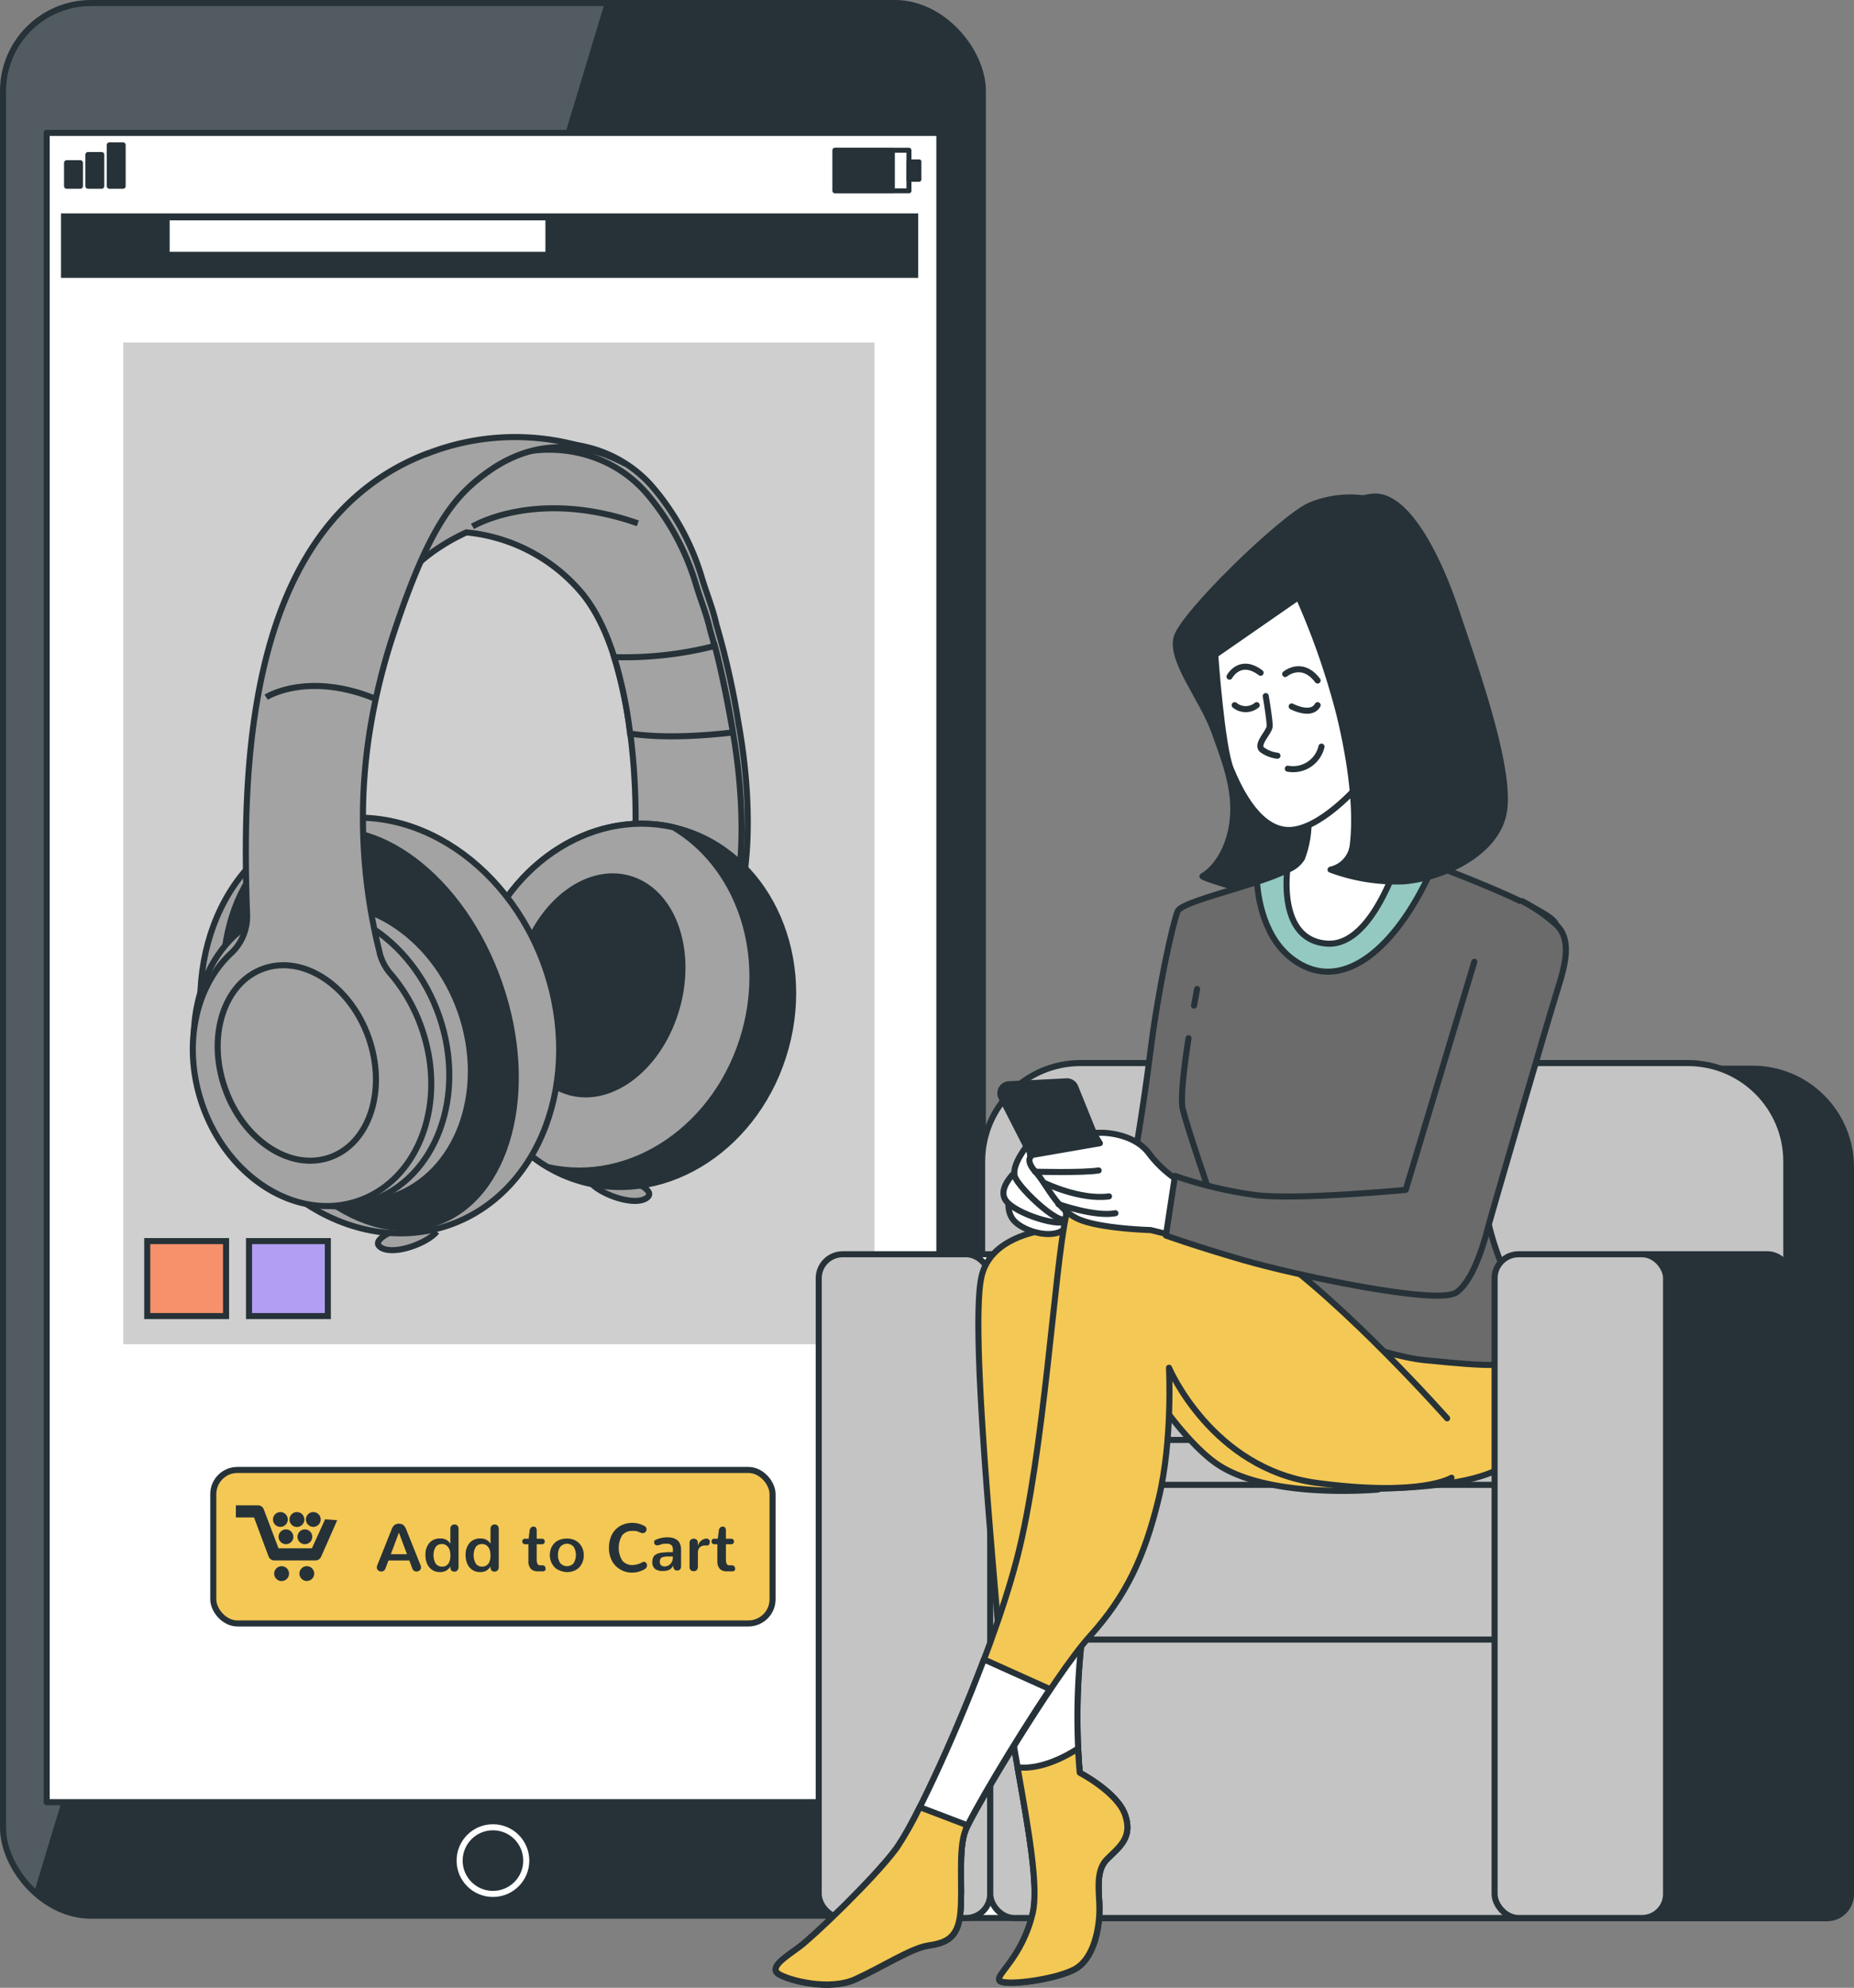 <?xml version="1.0" encoding="UTF-8"?>
<svg xmlns="http://www.w3.org/2000/svg" width="306" height="328">
  <rect width="100%" height="100%" fill="#808080" stroke="none"/>
  <defs>
    <clipPath id="clppth_1">
      <rect x=".5" y=".5" width="161.72" height="315.6" rx="14.52" ry="14.52" style="fill:none;stroke-width:0"></rect>
    </clipPath>
    <style>.cls-5,.cls-6,.cls-7,.cls-8,.cls-9,.cls-10,.cls-1,.cls-2,.cls-3,.cls-4{stroke:#263238}.cls-5,.cls-6,.cls-7,.cls-10,.cls-1,.cls-2,.cls-3,.cls-4{stroke-linecap:round;stroke-linejoin:round}.cls-8,.cls-9{fill:#a3a3a3}.cls-11{stroke-width:0}.cls-10{fill:#fff}.cls-5,.cls-7,.cls-11,.cls-2{fill:#263238}.cls-8{stroke-miterlimit:10;stroke-width:1px}.cls-1{fill:none}.cls-2{stroke-width:.88px}.cls-3{fill:#6b6b6b}.cls-4{fill:#c4c4c4}.cls-5{stroke-width:.73px}.cls-6{fill:#f4c854}.cls-9{stroke-miterlimit:10}</style>
  </defs>
  <rect class="cls-11" x=".5" y=".5" width="161.72" height="315.6" rx="14.52" ry="14.52"></rect>
  <g style="clip-path:url(#clppth_1)">
    <path d="M14.45.5C6.74.5.49 6.73.45 14.44v287.73c0 4.13 1.83 8.04 5 10.69L99.8.5H14.45Z" style="fill:#fff;stroke-width:0;isolation:isolate;opacity:.2"></path>
    <path d="M86.86 307.01c0-3.04-2.46-5.5-5.5-5.5s-5.5 2.46-5.5 5.5 2.46 5.5 5.5 5.5 5.5-2.46 5.5-5.5h0Z" style="stroke:#fff;fill:none;stroke-linecap:round;stroke-linejoin:round"></path>
  </g>
  <rect class="cls-1" x=".5" y=".5" width="161.72" height="315.6" rx="14.52" ry="14.52"></rect>
  <path class="cls-10" d="M7.7 21.93h147.34v275.44H7.7z"></path>
  <path style="stroke-width:.82px;fill:none;stroke-linecap:round;stroke-linejoin:round;stroke:#263238" d="M137.8 24.79h12.22v6.7H137.8z"></path>
  <path class="cls-5" d="M137.8 24.79h9.53v6.7h-9.53zM149.99 26.67h1.72v2.95h-1.72z"></path>
  <path class="cls-2" d="M11.01 26.87h2.24v3.84h-2.24zM14.53 25.52h2.24v5.19h-2.24zM18.06 23.93h2.24v6.78h-2.24z"></path>
  <path style="fill:#cfcfcf;stroke-width:0" d="M20.35 56.51h123.98v165.3H20.35z"></path>
  <path class="cls-9" d="M65.61 202.84s-.36.14-.84.35c-1.27.58-3.4 1.78-1.83 2.7 2.16 1.27 7.62-.76 9.14-2.66M121.92 119.54c-.87-5.57-2.1-11.08-3.68-16.49-.59-2.68-1.61-5.1-2.4-7.72a40.875 40.875 0 0 0-8.15-15c-7.8-9-21.87-9.51-30.54-1.66-5.86 5.28-9.4 12.83-12 20.14 1.8-5.12 7.21-9.43 12.82-12 7.13.67 13.73 4.02 18.5 9.36 9.66 10.6 9.89 36.73 9.19 43.79l16.72 6.83s2.61-9.83-.45-27.25Z"></path>
  <path class="cls-9" d="M120.92 120.58c-.87-5.57-2.1-11.07-3.68-16.48-.59-2.68-1.61-5.1-2.39-7.72a41.331 41.331 0 0 0-8.15-15c-7.81-9-21.88-9.51-30.55-1.67-5.85 5.29-9.4 12.83-12 20.14 1.81-5.11 7.22-9.43 12.83-12a28.41 28.41 0 0 1 18.49 9.36c9.66 10.6 9.9 36.73 9.19 43.8l16.72 6.83s2.55-9.8-.45-27.26ZM103.92 194.72s.36.13.84.35c1.27.58 3.4 1.77 1.83 2.69-2.16 1.27-7.62-.76-9.14-2.66"></path>
  <ellipse cx="104.12" cy="165.89" rx="30.21" ry="26.51" transform="rotate(-74.64 104.117 165.894)" style="stroke-miterlimit:10;stroke-width:1px;fill:#263238;stroke:#263238"></ellipse>
  <path class="cls-9" d="M111.16 136.51c-13.84-3.18-28.29 6.62-32.61 22.35-3.77 13.74 1.42 27.54 11.81 33.7 13.84 3.18 28.28-6.63 32.6-22.35 3.78-13.75-1.41-27.54-11.8-33.7Z"></path>
  <ellipse cx="98.9" cy="162.59" rx="18.29" ry="13.33" transform="rotate(-74.57 98.899 162.596)" style="stroke-miterlimit:10;stroke-width:1px;fill:#263238;stroke:#263238"></ellipse>
  <ellipse class="cls-8" cx="62.67" cy="169.22" rx="28.92" ry="34.87" transform="rotate(-19.08 62.664 169.21)"></ellipse>
  <ellipse cx="60.93" cy="169.82" rx="22.77" ry="33.79" transform="rotate(-19.08 60.942 169.807)" style="stroke-miterlimit:10;stroke-width:1px;fill:#263238;stroke:#263238"></ellipse>
  <ellipse class="cls-8" cx="56.63" cy="173.73" rx="20.55" ry="25.1" transform="rotate(-19.08 56.612 173.73)"></ellipse>
  <ellipse class="cls-8" cx="53.07" cy="174.39" rx="20.55" ry="25.1" transform="rotate(-19.08 53.075 174.39)"></ellipse>
  <ellipse cx="49.86" cy="176.28" rx="16.91" ry="19.99" transform="rotate(-15.29 49.868 176.277)" style="fill:#a3a3a3;stroke-miterlimit:10;stroke-width:1px;stroke:#263238"></ellipse>
  <path class="cls-9" d="M70.43 74.86c-29.31 11.31-30.62 49.89-29.65 76.04v.09c.06 2.41-.92 4.73-2.7 6.36-5.87 5.5-8 15.35-4.7 24.91 4.23 12.22 15.77 19.33 25.78 15.87 10.01-3.46 14.69-16.18 10.46-28.4a27.737 27.737 0 0 0-5.11-9c-.89-1-1.52-2.2-1.85-3.49v-.07a91.191 91.191 0 0 1-1.23-38.87c.79-4.3 1.86-8.54 3.19-12.71 6.1-18.79 10.36-23.8 16-27.8 8.1-5.75 15-3.68 17-3.43 1.73.37 3.39.99 4.94 1.83a39.828 39.828 0 0 0-32.11-1.31Z"></path>
  <ellipse cx="48.99" cy="175.4" rx="12.57" ry="16.51" transform="rotate(-19.33 48.977 175.406)" style="stroke-miterlimit:10;stroke-width:1px;fill:#a3a3a3;stroke:#263238"></ellipse>
  <path class="cls-9" d="M43.93 115.05s6.7-4.32 17.92.21M77.99 86.87s10.49-6.39 27.28-.52M120.92 120.58c-1.15-6.54-2.16-11.08-2.94-14a59.96 59.96 0 0 1-16.61 1.85c1.24 4.12 2.12 8.34 2.63 12.62 5.65.85 12.61.32 16.93-.19-.01-.08-.01-.18-.01-.28Z"></path>
  <rect class="cls-6" x="35.2" y="242.55" width="92.31" height="25.33" rx="3.99" ry="3.99"></rect>
  <path class="cls-11" d="M52.1 257.48h-6.84c-.41 0-.78-.26-.93-.65l-2.4-6.44h-3v-2h3.67c.41 0 .78.26.93.65l2.44 6.44h5.51l2.18-4.79 2 .15-2.67 6.05c-.16.35-.5.58-.89.59ZM47.71 259.65c0 .68-.54 1.23-1.22 1.24-.68 0-1.23-.54-1.24-1.22 0-.68.54-1.23 1.22-1.24h.02c.67 0 1.22.55 1.22 1.22Z"></path>
  <path class="cls-11" d="M48.42 253.58c0 .67-.55 1.22-1.22 1.22s-1.22-.55-1.22-1.22.55-1.22 1.22-1.22c.67 0 1.21.55 1.22 1.22ZM51.54 253.58c0 .67-.55 1.22-1.22 1.22s-1.22-.55-1.22-1.22.55-1.22 1.22-1.22 1.22.55 1.22 1.22ZM47.5 250.72c0 .67-.55 1.22-1.22 1.22s-1.22-.55-1.22-1.22.55-1.22 1.22-1.22c.67 0 1.21.55 1.22 1.22ZM50.24 250.72c0 .68-.54 1.23-1.22 1.24a1.23 1.23 0 1 1-.02-2.46c.68 0 1.22.54 1.23 1.22ZM52.93 250.72c0 .67-.55 1.22-1.22 1.22s-1.22-.55-1.22-1.22.55-1.22 1.22-1.22 1.22.55 1.22 1.22ZM51.86 259.65c0 .67-.55 1.22-1.22 1.22s-1.22-.55-1.22-1.22.55-1.22 1.22-1.22 1.22.55 1.22 1.22ZM67.56 257.49h-3.44l-.49 1.29c-.05.16-.14.3-.28.4-.12.09-.27.13-.42.13-.19 0-.37-.07-.52-.19a.644.644 0 0 1-.22-.49c0-.1.02-.19.05-.28l2.37-5.92c.09-.31.27-.6.52-.81.44-.27.98-.27 1.42 0 .24.22.42.5.52.81l2.37 5.92c.03.09.05.18.05.28 0 .19-.08.37-.23.49a.76.76 0 0 1-.52.19c-.15 0-.3-.04-.42-.13a.814.814 0 0 1-.28-.4l-.48-1.29Zm-1.72-4.6-1.33 3.56h2.66l-1.33-3.56ZM71.3 259.02c-.36-.25-.64-.6-.81-1a3.5 3.5 0 0 1-.27-1.43c-.04-.72.19-1.44.65-2a2.25 2.25 0 0 1 1.76-.73c.68-.05 1.34.28 1.7.86v-2.44c-.01-.2.06-.39.19-.54.13-.13.31-.2.5-.19.18 0 .35.06.48.19.13.15.19.34.18.54v6.28c.01.2-.06.41-.19.56a.65.65 0 0 1-.49.21c-.18 0-.35-.05-.49-.17a.71.71 0 0 1-.17-.5v-.19c-.37.63-1.06.99-1.79.93-.45 0-.88-.12-1.25-.38Zm2.7-1c.25-.42.36-.91.33-1.4 0-.31-.04-.62-.14-.92-.09-.26-.25-.49-.47-.66-.23-.18-.52-.28-.81-.26-.22 0-.44.05-.64.15-.18.1-.32.25-.42.43-.1.18-.17.38-.22.58-.05.22-.08.44-.08.67 0 .22.03.44.07.65.05.21.12.41.21.6.21.4.62.64 1.07.64.43.04.84-.14 1.1-.48ZM77.93 259.02c-.36-.25-.64-.6-.81-1a3.5 3.5 0 0 1-.27-1.43c-.04-.73.2-1.44.66-2 .44-.49 1.09-.76 1.75-.73.68-.05 1.34.28 1.7.86v-2.44c0-.2.06-.39.19-.54.13-.13.31-.2.5-.19.18 0 .35.06.48.19.13.15.2.34.19.54v6.28c0 .21-.06.41-.2.56a.65.65 0 0 1-.49.21.69.69 0 0 1-.48-.17.661.661 0 0 1-.18-.5v-.19c-.37.63-1.06.99-1.79.93-.45 0-.88-.12-1.25-.38Zm2.69-1c.25-.42.36-.91.33-1.4 0-.31-.04-.62-.14-.92-.09-.26-.25-.49-.46-.66-.23-.18-.52-.27-.82-.26-.22 0-.44.05-.64.15-.18.1-.32.25-.42.43-.1.18-.17.38-.22.58-.05.22-.08.44-.08.67 0 .22.03.44.07.65.05.21.12.41.22.6.09.19.23.36.42.46.19.12.41.19.64.18.42.03.83-.15 1.08-.48h.02ZM87.62 258.88c-.29-.36-.44-.82-.41-1.28v-2.79h-.52a.474.474 0 0 1-.36-.13.49.49 0 0 1 0-.66c.09-.09.22-.13.35-.12h.57l.16-1.33c.01-.18.08-.35.2-.48.12-.13.29-.2.47-.19.14 0 .28.05.37.16.09.14.14.3.13.47v1.37h.87c.13-.01.25.04.34.13.08.09.13.22.12.34 0 .12-.04.23-.12.32-.1.09-.22.13-.35.12h-.86v2.45c-.02.26.03.53.13.77.09.17.27.28.46.26h.39c.14 0 .27.06.36.16.08.1.12.22.12.35.02.08.02.15 0 .23-.03.07-.08.12-.14.15-.06.04-.12.08-.19.1-.09.01-.17.01-.26 0h-.71c-.41.02-.81-.12-1.12-.4ZM92.31 259.11c-.34-.13-.64-.34-.88-.62a2.98 2.98 0 0 1-.51-.88c-.11-.32-.17-.66-.17-1 0-.28.04-.57.11-.84s.18-.52.33-.75c.32-.48.79-.84 1.35-1 .32-.1.66-.15 1-.15.34 0 .68.04 1 .14.29.09.55.23.79.41.22.17.41.37.56.61.16.23.27.49.35.76a3.24 3.24 0 0 1 0 1.68c-.07.26-.18.52-.33.75-.15.24-.33.45-.55.62-.24.19-.51.33-.8.42-.32.1-.66.15-1 .15-.43-.02-.86-.12-1.25-.3Zm2.36-1.17c.51-.84.51-1.89 0-2.73a1.47 1.47 0 0 0-2.08-.1c-.04.03-.07.07-.1.1-.28.4-.42.89-.39 1.38-.03.48.11.96.39 1.36.55.6 1.49.64 2.09.09l.09-.09ZM102.31 258.93c-.56-.34-1.02-.82-1.32-1.41-.33-.66-.5-1.38-.48-2.12-.01-.59.09-1.17.29-1.72.17-.49.44-.93.8-1.3.35-.35.76-.63 1.22-.81.48-.19 1-.29 1.52-.29.7 0 1.38.18 2 .5a.625.625 0 0 1 .2 1 .57.57 0 0 1-.42.19c-.07.01-.14.01-.21 0l-.2-.08-.26-.11-.28-.1c-.12-.03-.24-.06-.37-.07-.14-.01-.27-.01-.41 0-.64-.04-1.26.22-1.68.7a4.018 4.018 0 0 0 0 4.2c.43.5 1.06.77 1.72.73.56-.02 1.11-.18 1.6-.47a.49.49 0 0 1 .61.12.655.655 0 0 1-.15.97c-.69.44-1.49.66-2.31.63a3.65 3.65 0 0 1-1.87-.56ZM108.18 258.93c-.35-.27-.54-.69-.52-1.13 0-.19.02-.38.06-.57.04-.15.11-.3.19-.43.09-.12.21-.23.34-.3.15-.08.31-.15.47-.2.21-.06.42-.1.63-.12.25 0 .51-.05.77-.06h.94v-.42a.992.992 0 0 0-.24-.74.993.993 0 0 0-.72-.23h-.59l-.19.05-.17.05-.18.05-.14.06h-.15l-.12.05s-.1.01-.15 0c-.12 0-.24-.06-.32-.16a.533.533 0 0 1-.13-.36c0-.16.09-.32.24-.38.63-.29 1.31-.43 2-.42.3 0 .6.03.89.11.25.08.48.19.69.35.21.17.37.4.47.65.11.3.17.63.16.95v2.74c.01.18-.05.36-.18.5a.65.65 0 0 1-.46.18c-.17 0-.33-.06-.45-.18a.655.655 0 0 1-.19-.5v-.18c-.12.27-.31.5-.56.67-.3.18-.65.26-1 .25-.48.07-.97-.03-1.39-.28Zm2.46-.86c.27-.29.42-.68.41-1.08v-.16h-.85c-.2 0-.4.03-.6.06-.15.02-.29.06-.42.14-.09.07-.16.16-.21.26a.96.96 0 0 0-.07.41c-.01.21.06.42.21.57.16.14.37.21.58.2.36 0 .7-.14.95-.4ZM114 259.09a.744.744 0 0 1-.19-.55v-4c0-.18.06-.36.2-.48.14-.11.31-.17.48-.17.17 0 .34.06.48.16.13.11.21.28.2.45v.56c.1-.32.29-.61.55-.83.25-.22.58-.35.92-.35.15 0 .29.06.38.17.09.11.14.26.13.4 0 .14-.04.28-.12.4-.07.11-.2.18-.33.17-.19-.02-.38-.02-.57 0-.16.04-.32.1-.47.18-.16.09-.28.23-.35.4-.09.2-.13.42-.12.64v2.28c0 .2-.06.39-.19.54-.13.13-.31.2-.5.19a.701.701 0 0 1-.5-.16ZM118.81 258.88c-.3-.36-.44-.82-.41-1.28v-2.79h-.48c-.13 0-.26-.04-.36-.13a.475.475 0 0 1-.12-.34c0-.12.04-.23.12-.32.09-.09.22-.13.35-.12h.56l.17-1.33c0-.18.08-.35.2-.48.12-.13.29-.2.46-.19.14-.01.28.05.37.16.1.13.15.3.14.47v1.37h.86c.13 0 .26.04.35.13.08.09.13.22.12.34 0 .12-.04.23-.12.32-.1.09-.22.13-.35.12h-.86v2.45c-.01.26.03.52.12.77.09.17.27.27.46.26h.45c.14 0 .26.05.35.16.09.09.13.22.13.35.02.08.02.15 0 .23-.03.07-.08.12-.14.15-.06.04-.12.08-.19.1-.09.01-.17.01-.26 0h-.81c-.41.02-.81-.12-1.11-.4ZM10.07 35.21h141.48v10.64H10.07z"></path>
  <path style="fill:#fff;stroke-width:0" d="M28 36.36h62.02v5.19H28z"></path>
  <path style="fill:#f6916c;stroke-miterlimit:10;stroke:#263238" d="M24.3 204.79h13.01v12.37H24.3z"></path>
  <path style="stroke-miterlimit:10;fill:#b29ff4;stroke:#263238" d="M41.1 204.79h13.01v12.37H41.1z"></path>
  <path class="cls-7" d="M189.01 176.34h100.24c8.97 0 16.25 7.27 16.25 16.25h0v119.98c0 2.18-1.77 3.95-3.95 3.95H176.71c-2.18 0-3.95-1.77-3.95-3.95h0V192.59c0-8.97 7.27-16.25 16.25-16.25h0Z"></path>
  <path class="cls-4" d="M178.35 175.41h100.23c8.97 0 16.25 7.27 16.25 16.25v119.98c0 2.18-1.77 3.95-3.95 3.95H166.05c-2.18 0-3.95-1.77-3.95-3.95h0V191.66c0-8.97 7.27-16.25 16.25-16.25h0Z"></path>
  <rect class="cls-10" x="153.94" y="206.96" width="28.3" height="109.52" rx="3.95" ry="3.95"></rect>
  <path class="cls-4" d="M152.77 237.6h109.05v27.37H152.77z"></path>
  <path class="cls-4" d="M152.77 245.01h109.05v27.37H152.77z"></path>
  <rect class="cls-4" x="135.13" y="206.96" width="28.3" height="109.52" rx="3.95" ry="3.95"></rect>
  <rect class="cls-4" x="163.44" y="270.54" width="132.72" height="45.94" rx="3.95" ry="3.95"></rect>
  <path class="cls-7" d="M225.81 82.35c-3.24-.58-6.58-.21-9.62 1.07-4.71 2.14-21 18-22 21.81s4.27 10.06 6.2 15.41 4.06 10.69 2.78 16.47-4.71 7.48-4.71 7.48-.21.22 6.42 2.14 14.12-1.07 18.4-7.06 5.56-16.25 4.92-26.73c-.64-10.48-2.39-30.58-2.39-30.58Z"></path>
  <path class="cls-6" d="M249.76 223.93c-4.38-.27-8.74-.85-13.05-1.71-7.7-1.5-32.93-15.19-38.28-16-3.35-.54-8.05-1.41-11.19-.35a34.448 34.448 0 0 0-10.53-3.3s-13-.25-14.75 8.25 1.75 44.49 3 60.24 7.25 37.49 5.5 44.74-6 10-5.5 11 8.75 0 12.25-1.75 4.25-7.25 4.25-10-.75-6.25 1.25-8.25 4.25-3.5 3-7.25-7.5-7-7.5-7c-.81-9.94-.31-19.94 1.5-29.74 2.07-10.7 2.99-21.6 2.75-32.49 0-7.25-.25-13.75-.25-13.75s9.75 18.46 18.25 24.71 26.99 4.5 26.99 4.5l-.08-.12c8.28-.25 21.84-1 23.89-7.19 2.35-7.05-1.5-14.54-1.5-14.54Z"></path>
  <path class="cls-10" d="M178.21 292.52c-.73-8.78-.41-17.62.94-26.34a26.638 26.638 0 0 1-14.33 3.09c.05.6.1 1.19.14 1.75 1.25 15.75 7.25 37.49 5.5 44.74s-6 10-5.5 11 8.75 0 12.25-1.75 4.25-7.25 4.25-10-.75-6.25 1.25-8.25 4.25-3.5 3-7.25-7.5-7-7.5-7Z"></path>
  <path class="cls-6" d="M177.21 325.01c3.5-1.75 4.25-7.25 4.25-10s-.75-6.25 1.25-8.25 4.25-3.5 3-7.25-7.5-7-7.5-7-.16-1.45-.27-4c-1.72 1.12-6 3.57-10 3.11 1.82 10.29 3.53 19.78 2.49 24.11-1.75 7.25-6 10-5.5 11s8.78.03 12.28-1.72Z"></path>
  <path class="cls-3" d="M215.97 135.18c.07 2.19-.3 4.37-1.07 6.42-1.28 3.42-19.67 6.63-20.53 8.77-.86 2.14-3.21 12.83-4.49 23.1s-3.21 21-3.21 21-.86 6.2-.21 9.84 37.42 19 48.54 20.11c11.12 1.11 14.76 1.28 15.83-.86.57-.98.94-2.08 1.07-3.21.23-1.46 0-2.95-.64-4.28-2.5-4.49-6-13-6-17.54s12-43.41 11.55-45.99-22-10.48-22-10.48-7.06-1.72-8.13-3.64-1.07-10.48-1.07-10.48l-9.65 7.25Z"></path>
  <path d="M234.79 142.04s-7.06-1.72-8.13-3.64-1.07-10.48-1.07-10.48l-9.63 7.27c.07 2.19-.3 4.37-1.07 6.42-.5 1.35-3.7 2.68-7.43 3.91.25 3.4 1.49 10.76 7.65 13.84 7.58 3.79 15.92-3.78 21.52-16.64l-1.84-.68Z" style="stroke-linecap:round;stroke-linejoin:round;stroke:#263238;fill:#93c9c1"></path>
  <path class="cls-10" d="M218.97 155.7c6.45.5 10.6-10 12.15-14.79-1.9-.67-3.92-1.57-4.45-2.53-1.07-1.93-1.07-10.48-1.07-10.48l-9.63 7.27c.07 2.19-.3 4.37-1.07 6.42a4.75 4.75 0 0 1-2.44 1.95c-.22 2.18-.86 11.6 6.51 12.16Z"></path>
  <path class="cls-10" d="m215.12 97.96-14.55 10.09s1.07 15.18 2.57 18.82 4.92 10.69 10.27 10.05c5.35-.64 11.55-8.13 11.55-8.13s1.92-19.06-9.84-30.82Z"></path>
  <path class="cls-10" d="M203.78 116.36c1.06.87 2.58.87 3.64 0M213.19 116.57s3.21 1.71 4.28-.21M202.93 111.65s1.71-3.21 5.13-.64M212.12 111.22s2.78-2.35 5.35 1.07M208.91 114.86s.65 3.85.65 4.92-2.57 3.21-1.07 4.06c.7.47 1.51.76 2.35.86M212.55 126.84a4.81 4.81 0 0 0 5.56-3.64"></path>
  <path class="cls-7" d="M213.19 96.05c3.34 7.06 5.99 14.43 7.92 22 2.78 11.55 2.56 18.39 2.14 21.6a4.716 4.716 0 0 1-3.64 3.85c3.83 1.42 7.91 2.08 12 1.93 6-.43 15.83-4.49 16.68-12s-4.92-23.53-7.91-32.5-7.49-17.54-12.19-18.83-12.2 5.56-14.34 10.06M165.26 181.04l9.48 18.59c.24.47.71.78 1.24.81l7.93.46c.82.04 1.51-.59 1.55-1.4.01-.2-.02-.41-.09-.6l-7.9-19.54c-.24-.59-.82-.96-1.45-.93l-9.49.48c-.82.03-1.45.72-1.42 1.54 0 .21.06.41.15.59Z"></path>
  <path class="cls-10" d="M166.72 196.78s-1 3 .75 4.75 6.27 3 8.25 1.25-3.75-3-5.25-4.5a5.844 5.844 0 0 0-3.75-1.5Z"></path>
  <path class="cls-10" d="M168.22 192.78s-3.75 3-2.25 5.25 9.5 4.75 10.25 3.25-8-8.5-8-8.5Z"></path>
  <path class="cls-10" d="M169.72 188.79s-2.75 3.25-2.25 5.25 8.77 9.59 8.51 6.42-5.76-8.67-5.76-8.67l-.5-3Z"></path>
  <path class="cls-1" d="M196.17 171.31c-.74 4.68-1.39 10-.94 11.77.85 3.43 4.7 14.55 4.7 14.55M197.58 163.19s-.21 1.08-.51 2.74"></path>
  <path class="cls-6" d="M238.85 234.03s-16.68-18.82-29.29-27.58c-12.62-8.77-31.66-14.45-33.58-5.94s-3.63 39.3-8.12 56.62-16.26 42.99-19.9 47.91c-3.64 4.92-13.69 14.54-16 16.25s-5.13 3.43-3.42 4.49 8.34 2.79 12.62.86c4.28-1.93 9.2-5.13 12-5.56s4.92-1.07 5.34-5.35-.42-10.48.86-13.69 14.55-25.45 20.53-32.07 9-13.05 11.34-22.68 1.71-21.6 1.71-21.6 7.06 16.68 24.39 19 22.24-.86 22.24-.86"></path>
  <path class="cls-10" d="m173.3 278.72-10.91-4.91c-5.25 13.91-11.86 27.7-14.43 31.17-3.63 4.92-13.69 14.54-16 16.25s-5.13 3.43-3.42 4.49 8.34 2.79 12.62.86c4.28-1.93 9.2-5.13 12-5.56s4.92-1.07 5.34-5.35-.42-10.48.86-13.69c.85-2.28 7.83-14.2 13.94-23.27Z"></path>
  <path class="cls-6" d="m159.67 301.19-7.87-3c-1.12 2.35-2.4 4.62-3.84 6.79-3.63 4.92-13.69 14.54-16 16.25s-5.13 3.43-3.42 4.49 8.34 2.79 12.62.86c4.28-1.93 9.2-5.13 12-5.56s4.92-1.07 5.34-5.35-.42-10.48.86-13.69c.02-.19.11-.47.31-.79Z"></path>
  <path class="cls-10" d="M195.23 195.27a18.877 18.877 0 0 1-5.57-4.92c-2.35-3.21-7.05-3.43-7.7-3.43h-1.5l1.07 1.72-11.07 1.92s-1.49.64.43 2.78 3.42 6 6.85 7.7 12.19 1.93 12.19 1.93l3.42.85 1.88-8.55Z"></path>
  <path class="cls-10" d="M170.85 193.34s7.91.21 10.48-.21M172.56 195.27s5.78 2.78 10.48 2.14M174.69 198.69s6 2.14 9.41 1.5"></path>
  <path class="cls-3" d="m243.34 158.7-11.33 37.64s-18 1.71-24.82.85c-4.51-.61-8.95-1.67-13.26-3.16l-1.5 9.84s4.71 1.71 12.84 4.07c8.13 2.36 31.86 7.48 35.07 5.34s5.13-10.26 5.35-11.12 9.83-33.99 11.33-38.7c1.5-4.71 2.35-8.56-.21-10.91-1.69-1.51-3.55-2.8-5.56-3.85"></path>
  <rect class="cls-7" x="267.39" y="206.96" width="28.3" height="109.52" rx="3.95" ry="3.95"></rect>
  <rect class="cls-4" x="246.68" y="206.96" width="28.3" height="109.52" rx="3.95" ry="3.95"></rect>
</svg>
